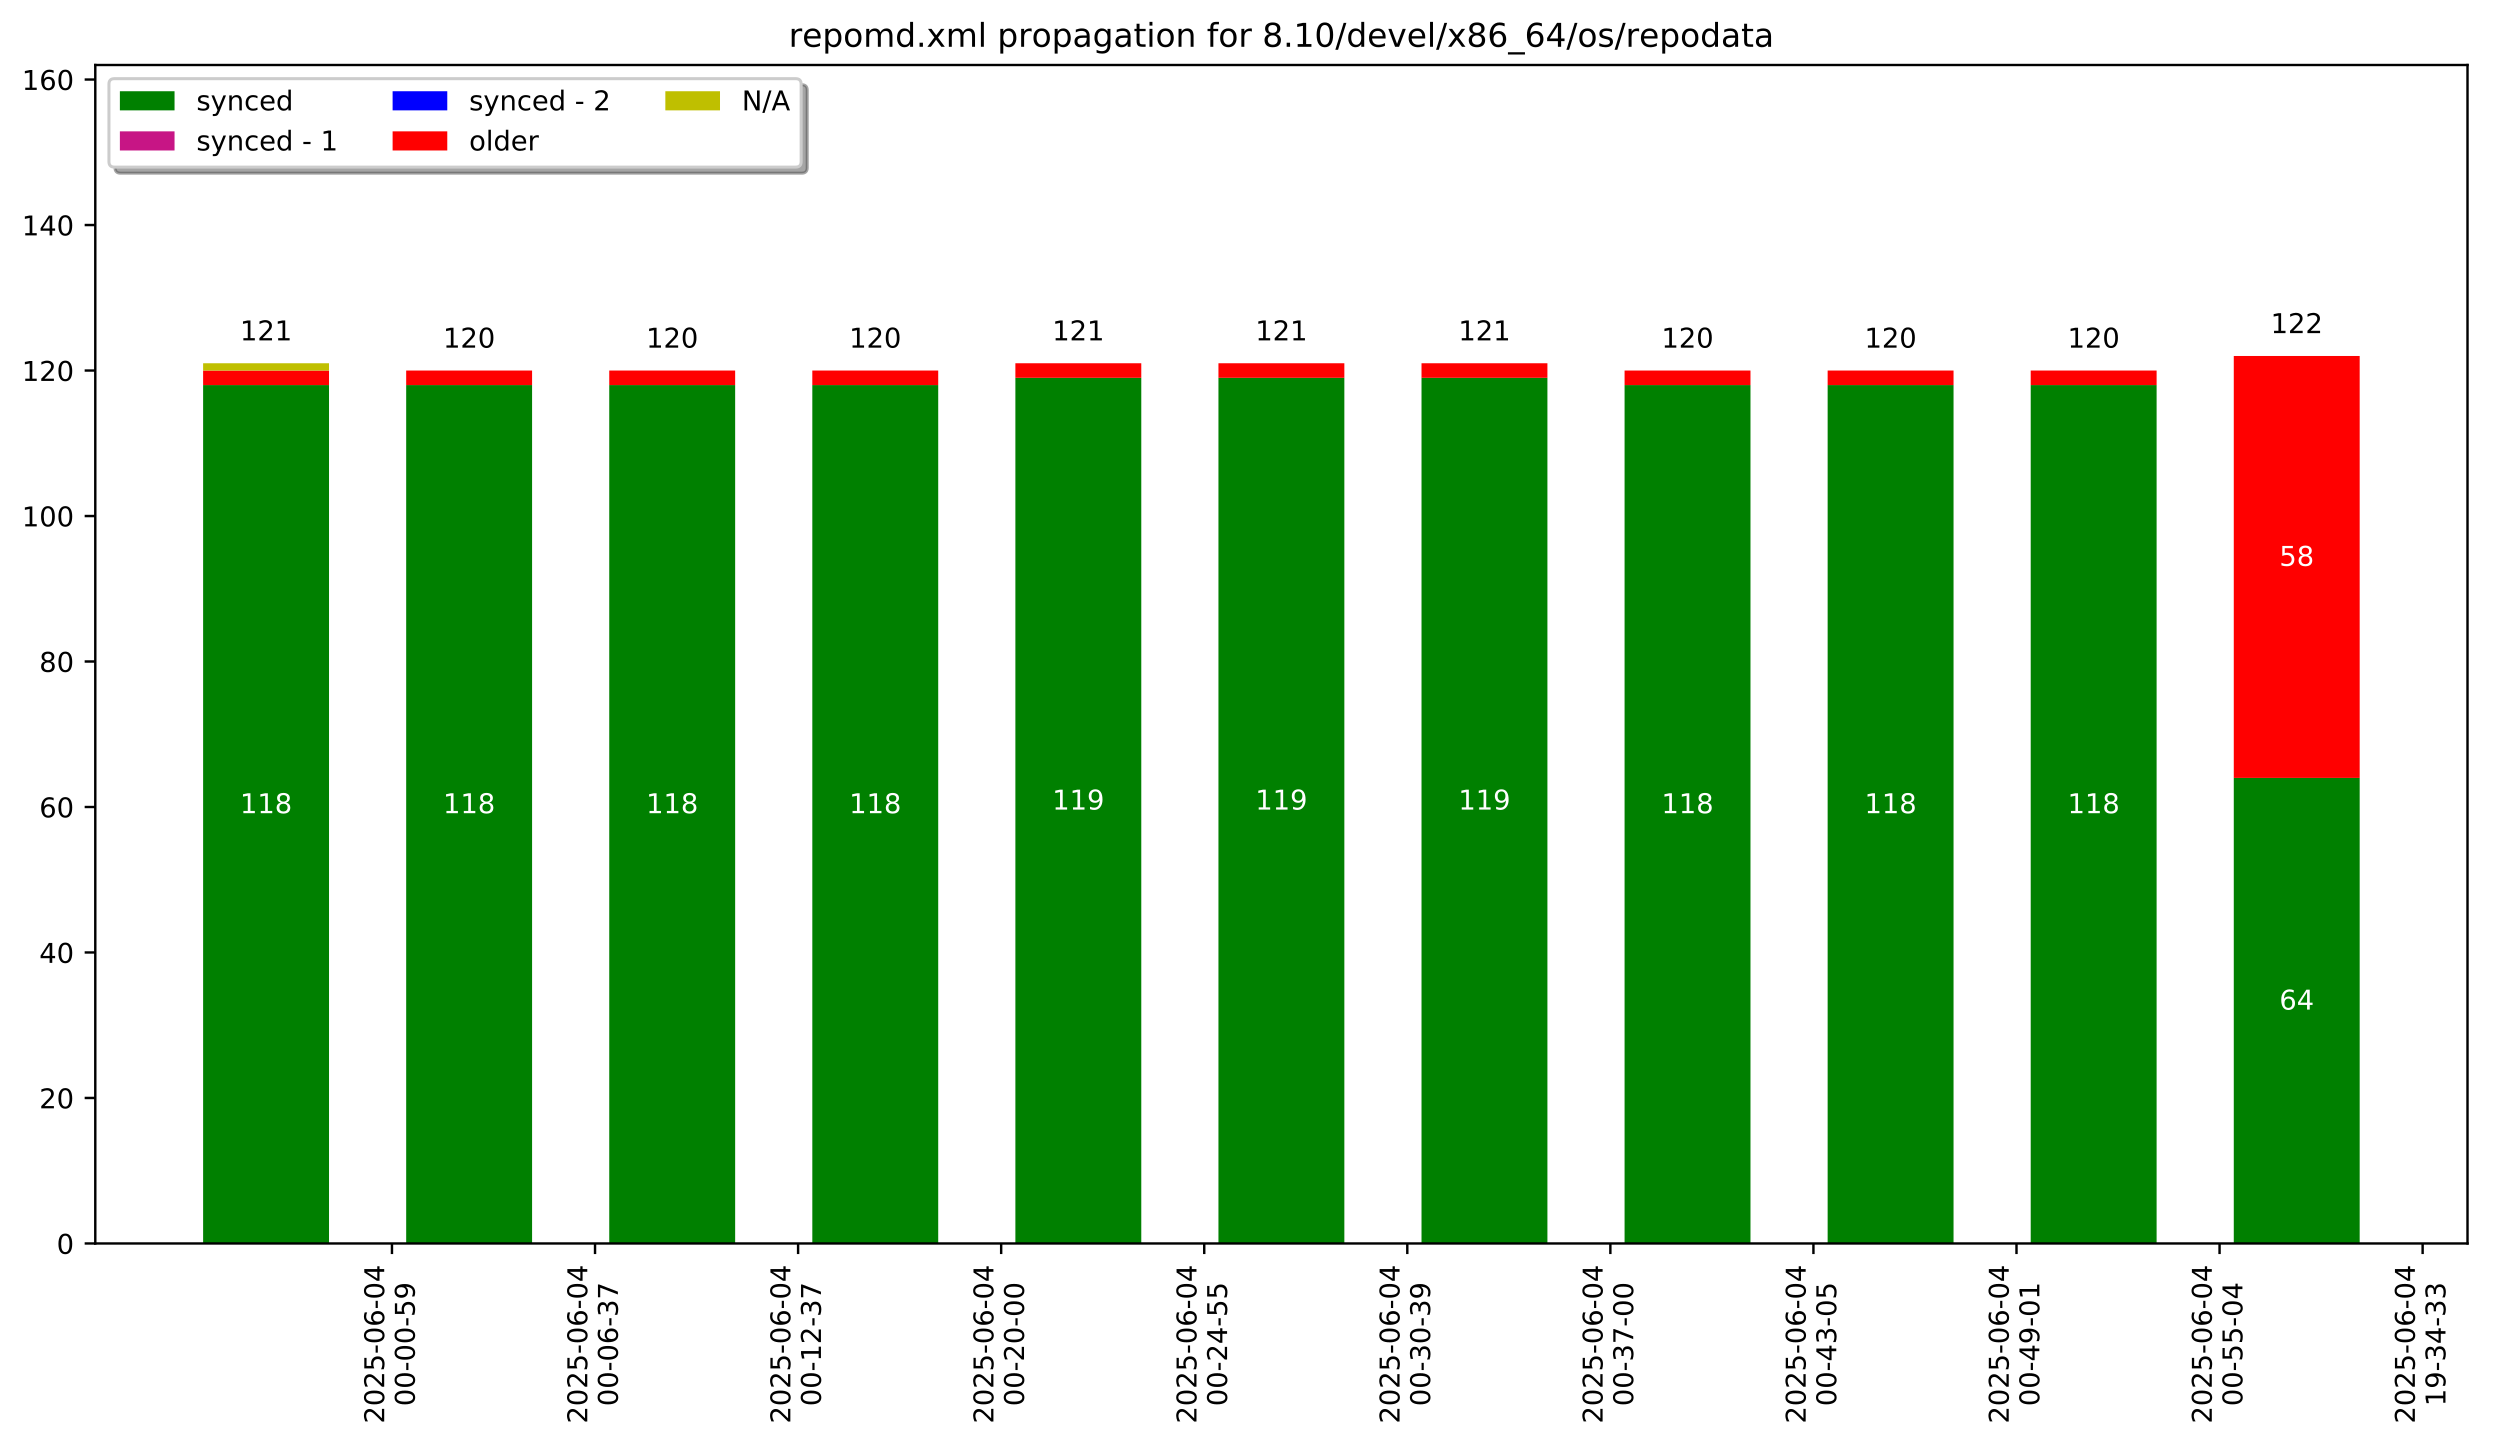 <?xml version="1.0" encoding="utf-8" standalone="no"?>
<!DOCTYPE svg PUBLIC "-//W3C//DTD SVG 1.1//EN"
  "http://www.w3.org/Graphics/SVG/1.1/DTD/svg11.dtd">
<!-- Created with matplotlib (https://matplotlib.org/) -->
<svg height="475.99pt" version="1.1" viewBox="0 0 823.279 475.99" width="823.279pt" xmlns="http://www.w3.org/2000/svg" xmlns:xlink="http://www.w3.org/1999/xlink">
 <defs>
  <style type="text/css">
*{stroke-linecap:butt;stroke-linejoin:round;}
  </style>
 </defs>
 <g id="figure_1">
  <g id="patch_1">
   <path d="M 0 475.99 
L 823.279 475.99 
L 823.279 0 
L 0 0 
z
" style="fill:#ffffff;"/>
  </g>
  <g id="axes_1">
   <g id="patch_2">
    <path d="M 31.379 409.486 
L 812.579 409.486 
L 812.579 21.406 
L 31.379 21.406 
z
" style="fill:#ffffff;"/>
   </g>
   <g id="patch_3">
    <path clip-path="url(#p65d3c24c71)" d="M 66.888 409.486 
L 108.349 409.486 
L 108.349 126.811 
L 66.888 126.811 
z
" style="fill:#008000;"/>
   </g>
   <g id="patch_4">
    <path clip-path="url(#p65d3c24c71)" d="M 133.76 409.486 
L 175.221 409.486 
L 175.221 126.811 
L 133.76 126.811 
z
" style="fill:#008000;"/>
   </g>
   <g id="patch_5">
    <path clip-path="url(#p65d3c24c71)" d="M 200.632 409.486 
L 242.093 409.486 
L 242.093 126.811 
L 200.632 126.811 
z
" style="fill:#008000;"/>
   </g>
   <g id="patch_6">
    <path clip-path="url(#p65d3c24c71)" d="M 267.504 409.486 
L 308.965 409.486 
L 308.965 126.811 
L 267.504 126.811 
z
" style="fill:#008000;"/>
   </g>
   <g id="patch_7">
    <path clip-path="url(#p65d3c24c71)" d="M 334.376 409.486 
L 375.837 409.486 
L 375.837 124.415 
L 334.376 124.415 
z
" style="fill:#008000;"/>
   </g>
   <g id="patch_8">
    <path clip-path="url(#p65d3c24c71)" d="M 401.248 409.486 
L 442.709 409.486 
L 442.709 124.415 
L 401.248 124.415 
z
" style="fill:#008000;"/>
   </g>
   <g id="patch_9">
    <path clip-path="url(#p65d3c24c71)" d="M 468.121 409.486 
L 509.581 409.486 
L 509.581 124.415 
L 468.121 124.415 
z
" style="fill:#008000;"/>
   </g>
   <g id="patch_10">
    <path clip-path="url(#p65d3c24c71)" d="M 534.993 409.486 
L 576.453 409.486 
L 576.453 126.811 
L 534.993 126.811 
z
" style="fill:#008000;"/>
   </g>
   <g id="patch_11">
    <path clip-path="url(#p65d3c24c71)" d="M 601.865 409.486 
L 643.325 409.486 
L 643.325 126.811 
L 601.865 126.811 
z
" style="fill:#008000;"/>
   </g>
   <g id="patch_12">
    <path clip-path="url(#p65d3c24c71)" d="M 668.737 409.486 
L 710.198 409.486 
L 710.198 126.811 
L 668.737 126.811 
z
" style="fill:#008000;"/>
   </g>
   <g id="patch_13">
    <path clip-path="url(#p65d3c24c71)" d="M 735.609 409.486 
L 777.07 409.486 
L 777.07 256.171 
L 735.609 256.171 
z
" style="fill:#008000;"/>
   </g>
   <g id="patch_14">
    <path clip-path="url(#p65d3c24c71)" d="M 66.888 126.811 
L 108.349 126.811 
L 108.349 126.811 
L 66.888 126.811 
z
" style="fill:#c71585;"/>
   </g>
   <g id="patch_15">
    <path clip-path="url(#p65d3c24c71)" d="M 133.76 126.811 
L 175.221 126.811 
L 175.221 126.811 
L 133.76 126.811 
z
" style="fill:#c71585;"/>
   </g>
   <g id="patch_16">
    <path clip-path="url(#p65d3c24c71)" d="M 200.632 126.811 
L 242.093 126.811 
L 242.093 126.811 
L 200.632 126.811 
z
" style="fill:#c71585;"/>
   </g>
   <g id="patch_17">
    <path clip-path="url(#p65d3c24c71)" d="M 267.504 126.811 
L 308.965 126.811 
L 308.965 126.811 
L 267.504 126.811 
z
" style="fill:#c71585;"/>
   </g>
   <g id="patch_18">
    <path clip-path="url(#p65d3c24c71)" d="M 334.376 124.415 
L 375.837 124.415 
L 375.837 124.415 
L 334.376 124.415 
z
" style="fill:#c71585;"/>
   </g>
   <g id="patch_19">
    <path clip-path="url(#p65d3c24c71)" d="M 401.248 124.415 
L 442.709 124.415 
L 442.709 124.415 
L 401.248 124.415 
z
" style="fill:#c71585;"/>
   </g>
   <g id="patch_20">
    <path clip-path="url(#p65d3c24c71)" d="M 468.121 124.415 
L 509.581 124.415 
L 509.581 124.415 
L 468.121 124.415 
z
" style="fill:#c71585;"/>
   </g>
   <g id="patch_21">
    <path clip-path="url(#p65d3c24c71)" d="M 534.993 126.811 
L 576.453 126.811 
L 576.453 126.811 
L 534.993 126.811 
z
" style="fill:#c71585;"/>
   </g>
   <g id="patch_22">
    <path clip-path="url(#p65d3c24c71)" d="M 601.865 126.811 
L 643.325 126.811 
L 643.325 126.811 
L 601.865 126.811 
z
" style="fill:#c71585;"/>
   </g>
   <g id="patch_23">
    <path clip-path="url(#p65d3c24c71)" d="M 668.737 126.811 
L 710.198 126.811 
L 710.198 126.811 
L 668.737 126.811 
z
" style="fill:#c71585;"/>
   </g>
   <g id="patch_24">
    <path clip-path="url(#p65d3c24c71)" d="M 735.609 256.171 
L 777.07 256.171 
L 777.07 256.171 
L 735.609 256.171 
z
" style="fill:#c71585;"/>
   </g>
   <g id="patch_25">
    <path clip-path="url(#p65d3c24c71)" d="M 66.888 126.811 
L 108.349 126.811 
L 108.349 126.811 
L 66.888 126.811 
z
" style="fill:#0000ff;"/>
   </g>
   <g id="patch_26">
    <path clip-path="url(#p65d3c24c71)" d="M 133.76 126.811 
L 175.221 126.811 
L 175.221 126.811 
L 133.76 126.811 
z
" style="fill:#0000ff;"/>
   </g>
   <g id="patch_27">
    <path clip-path="url(#p65d3c24c71)" d="M 200.632 126.811 
L 242.093 126.811 
L 242.093 126.811 
L 200.632 126.811 
z
" style="fill:#0000ff;"/>
   </g>
   <g id="patch_28">
    <path clip-path="url(#p65d3c24c71)" d="M 267.504 126.811 
L 308.965 126.811 
L 308.965 126.811 
L 267.504 126.811 
z
" style="fill:#0000ff;"/>
   </g>
   <g id="patch_29">
    <path clip-path="url(#p65d3c24c71)" d="M 334.376 124.415 
L 375.837 124.415 
L 375.837 124.415 
L 334.376 124.415 
z
" style="fill:#0000ff;"/>
   </g>
   <g id="patch_30">
    <path clip-path="url(#p65d3c24c71)" d="M 401.248 124.415 
L 442.709 124.415 
L 442.709 124.415 
L 401.248 124.415 
z
" style="fill:#0000ff;"/>
   </g>
   <g id="patch_31">
    <path clip-path="url(#p65d3c24c71)" d="M 468.121 124.415 
L 509.581 124.415 
L 509.581 124.415 
L 468.121 124.415 
z
" style="fill:#0000ff;"/>
   </g>
   <g id="patch_32">
    <path clip-path="url(#p65d3c24c71)" d="M 534.993 126.811 
L 576.453 126.811 
L 576.453 126.811 
L 534.993 126.811 
z
" style="fill:#0000ff;"/>
   </g>
   <g id="patch_33">
    <path clip-path="url(#p65d3c24c71)" d="M 601.865 126.811 
L 643.325 126.811 
L 643.325 126.811 
L 601.865 126.811 
z
" style="fill:#0000ff;"/>
   </g>
   <g id="patch_34">
    <path clip-path="url(#p65d3c24c71)" d="M 668.737 126.811 
L 710.198 126.811 
L 710.198 126.811 
L 668.737 126.811 
z
" style="fill:#0000ff;"/>
   </g>
   <g id="patch_35">
    <path clip-path="url(#p65d3c24c71)" d="M 735.609 256.171 
L 777.07 256.171 
L 777.07 256.171 
L 735.609 256.171 
z
" style="fill:#0000ff;"/>
   </g>
   <g id="patch_36">
    <path clip-path="url(#p65d3c24c71)" d="M 66.888 126.811 
L 108.349 126.811 
L 108.349 122.02 
L 66.888 122.02 
z
" style="fill:#ff0000;"/>
   </g>
   <g id="patch_37">
    <path clip-path="url(#p65d3c24c71)" d="M 133.76 126.811 
L 175.221 126.811 
L 175.221 122.02 
L 133.76 122.02 
z
" style="fill:#ff0000;"/>
   </g>
   <g id="patch_38">
    <path clip-path="url(#p65d3c24c71)" d="M 200.632 126.811 
L 242.093 126.811 
L 242.093 122.02 
L 200.632 122.02 
z
" style="fill:#ff0000;"/>
   </g>
   <g id="patch_39">
    <path clip-path="url(#p65d3c24c71)" d="M 267.504 126.811 
L 308.965 126.811 
L 308.965 122.02 
L 267.504 122.02 
z
" style="fill:#ff0000;"/>
   </g>
   <g id="patch_40">
    <path clip-path="url(#p65d3c24c71)" d="M 334.376 124.415 
L 375.837 124.415 
L 375.837 119.624 
L 334.376 119.624 
z
" style="fill:#ff0000;"/>
   </g>
   <g id="patch_41">
    <path clip-path="url(#p65d3c24c71)" d="M 401.248 124.415 
L 442.709 124.415 
L 442.709 119.624 
L 401.248 119.624 
z
" style="fill:#ff0000;"/>
   </g>
   <g id="patch_42">
    <path clip-path="url(#p65d3c24c71)" d="M 468.121 124.415 
L 509.581 124.415 
L 509.581 119.624 
L 468.121 119.624 
z
" style="fill:#ff0000;"/>
   </g>
   <g id="patch_43">
    <path clip-path="url(#p65d3c24c71)" d="M 534.993 126.811 
L 576.453 126.811 
L 576.453 122.02 
L 534.993 122.02 
z
" style="fill:#ff0000;"/>
   </g>
   <g id="patch_44">
    <path clip-path="url(#p65d3c24c71)" d="M 601.865 126.811 
L 643.325 126.811 
L 643.325 122.02 
L 601.865 122.02 
z
" style="fill:#ff0000;"/>
   </g>
   <g id="patch_45">
    <path clip-path="url(#p65d3c24c71)" d="M 668.737 126.811 
L 710.198 126.811 
L 710.198 122.02 
L 668.737 122.02 
z
" style="fill:#ff0000;"/>
   </g>
   <g id="patch_46">
    <path clip-path="url(#p65d3c24c71)" d="M 735.609 256.171 
L 777.07 256.171 
L 777.07 117.229 
L 735.609 117.229 
z
" style="fill:#ff0000;"/>
   </g>
   <g id="patch_47">
    <path clip-path="url(#p65d3c24c71)" d="M 66.888 122.02 
L 108.349 122.02 
L 108.349 119.624 
L 66.888 119.624 
z
" style="fill:#bfbf00;"/>
   </g>
   <g id="patch_48">
    <path clip-path="url(#p65d3c24c71)" d="M 133.76 122.02 
L 175.221 122.02 
L 175.221 122.02 
L 133.76 122.02 
z
" style="fill:#bfbf00;"/>
   </g>
   <g id="patch_49">
    <path clip-path="url(#p65d3c24c71)" d="M 200.632 122.02 
L 242.093 122.02 
L 242.093 122.02 
L 200.632 122.02 
z
" style="fill:#bfbf00;"/>
   </g>
   <g id="patch_50">
    <path clip-path="url(#p65d3c24c71)" d="M 267.504 122.02 
L 308.965 122.02 
L 308.965 122.02 
L 267.504 122.02 
z
" style="fill:#bfbf00;"/>
   </g>
   <g id="patch_51">
    <path clip-path="url(#p65d3c24c71)" d="M 334.376 119.624 
L 375.837 119.624 
L 375.837 119.624 
L 334.376 119.624 
z
" style="fill:#bfbf00;"/>
   </g>
   <g id="patch_52">
    <path clip-path="url(#p65d3c24c71)" d="M 401.248 119.624 
L 442.709 119.624 
L 442.709 119.624 
L 401.248 119.624 
z
" style="fill:#bfbf00;"/>
   </g>
   <g id="patch_53">
    <path clip-path="url(#p65d3c24c71)" d="M 468.121 119.624 
L 509.581 119.624 
L 509.581 119.624 
L 468.121 119.624 
z
" style="fill:#bfbf00;"/>
   </g>
   <g id="patch_54">
    <path clip-path="url(#p65d3c24c71)" d="M 534.993 122.02 
L 576.453 122.02 
L 576.453 122.02 
L 534.993 122.02 
z
" style="fill:#bfbf00;"/>
   </g>
   <g id="patch_55">
    <path clip-path="url(#p65d3c24c71)" d="M 601.865 122.02 
L 643.325 122.02 
L 643.325 122.02 
L 601.865 122.02 
z
" style="fill:#bfbf00;"/>
   </g>
   <g id="patch_56">
    <path clip-path="url(#p65d3c24c71)" d="M 668.737 122.02 
L 710.198 122.02 
L 710.198 122.02 
L 668.737 122.02 
z
" style="fill:#bfbf00;"/>
   </g>
   <g id="patch_57">
    <path clip-path="url(#p65d3c24c71)" d="M 735.609 117.229 
L 777.07 117.229 
L 777.07 117.229 
L 735.609 117.229 
z
" style="fill:#bfbf00;"/>
   </g>
   <g id="matplotlib.axis_1">
    <g id="xtick_1">
     <g id="line2d_1">
      <defs>
       <path d="M 0 0 
L 0 3.5 
" id="mdf1c5f7541" style="stroke:#000000;stroke-width:0.8;"/>
      </defs>
      <g>
       <use style="stroke:#000000;stroke-width:0.8;" x="129.079" xlink:href="#mdf1c5f7541" y="409.486"/>
      </g>
     </g>
     <g id="text_1">
      <!-- 2025-06-04 -->
      <defs>
       <path d="M 19.188 8.297 
L 53.609 8.297 
L 53.609 0 
L 7.328 0 
L 7.328 8.297 
Q 12.938 14.109 22.625 23.891 
Q 32.328 33.688 34.812 36.531 
Q 39.547 41.844 41.422 45.531 
Q 43.312 49.219 43.312 52.781 
Q 43.312 58.594 39.234 62.25 
Q 35.156 65.922 28.609 65.922 
Q 23.969 65.922 18.812 64.312 
Q 13.672 62.703 7.812 59.422 
L 7.812 69.391 
Q 13.766 71.781 18.938 73 
Q 24.125 74.219 28.422 74.219 
Q 39.75 74.219 46.484 68.547 
Q 53.219 62.891 53.219 53.422 
Q 53.219 48.922 51.531 44.891 
Q 49.859 40.875 45.406 35.406 
Q 44.188 33.984 37.641 27.219 
Q 31.109 20.453 19.188 8.297 
z
" id="DejaVuSans-50"/>
       <path d="M 31.781 66.406 
Q 24.172 66.406 20.328 58.906 
Q 16.5 51.422 16.5 36.375 
Q 16.5 21.391 20.328 13.891 
Q 24.172 6.391 31.781 6.391 
Q 39.453 6.391 43.281 13.891 
Q 47.125 21.391 47.125 36.375 
Q 47.125 51.422 43.281 58.906 
Q 39.453 66.406 31.781 66.406 
z
M 31.781 74.219 
Q 44.047 74.219 50.516 64.516 
Q 56.984 54.828 56.984 36.375 
Q 56.984 17.969 50.516 8.266 
Q 44.047 -1.422 31.781 -1.422 
Q 19.531 -1.422 13.062 8.266 
Q 6.594 17.969 6.594 36.375 
Q 6.594 54.828 13.062 64.516 
Q 19.531 74.219 31.781 74.219 
z
" id="DejaVuSans-48"/>
       <path d="M 10.797 72.906 
L 49.516 72.906 
L 49.516 64.594 
L 19.828 64.594 
L 19.828 46.734 
Q 21.969 47.469 24.109 47.828 
Q 26.266 48.188 28.422 48.188 
Q 40.625 48.188 47.75 41.5 
Q 54.891 34.812 54.891 23.391 
Q 54.891 11.625 47.562 5.094 
Q 40.234 -1.422 26.906 -1.422 
Q 22.312 -1.422 17.547 -0.641 
Q 12.797 0.141 7.719 1.703 
L 7.719 11.625 
Q 12.109 9.234 16.797 8.062 
Q 21.484 6.891 26.703 6.891 
Q 35.156 6.891 40.078 11.328 
Q 45.016 15.766 45.016 23.391 
Q 45.016 31 40.078 35.438 
Q 35.156 39.891 26.703 39.891 
Q 22.75 39.891 18.812 39.016 
Q 14.891 38.141 10.797 36.281 
z
" id="DejaVuSans-53"/>
       <path d="M 4.891 31.391 
L 31.203 31.391 
L 31.203 23.391 
L 4.891 23.391 
z
" id="DejaVuSans-45"/>
       <path d="M 33.016 40.375 
Q 26.375 40.375 22.484 35.828 
Q 18.609 31.297 18.609 23.391 
Q 18.609 15.531 22.484 10.953 
Q 26.375 6.391 33.016 6.391 
Q 39.656 6.391 43.531 10.953 
Q 47.406 15.531 47.406 23.391 
Q 47.406 31.297 43.531 35.828 
Q 39.656 40.375 33.016 40.375 
z
M 52.594 71.297 
L 52.594 62.312 
Q 48.875 64.062 45.094 64.984 
Q 41.312 65.922 37.594 65.922 
Q 27.828 65.922 22.672 59.328 
Q 17.531 52.734 16.797 39.406 
Q 19.672 43.656 24.016 45.922 
Q 28.375 48.188 33.594 48.188 
Q 44.578 48.188 50.953 41.516 
Q 57.328 34.859 57.328 23.391 
Q 57.328 12.156 50.688 5.359 
Q 44.047 -1.422 33.016 -1.422 
Q 20.359 -1.422 13.672 8.266 
Q 6.984 17.969 6.984 36.375 
Q 6.984 53.656 15.188 63.938 
Q 23.391 74.219 37.203 74.219 
Q 40.922 74.219 44.703 73.484 
Q 48.484 72.75 52.594 71.297 
z
" id="DejaVuSans-54"/>
       <path d="M 37.797 64.312 
L 12.891 25.391 
L 37.797 25.391 
z
M 35.203 72.906 
L 47.609 72.906 
L 47.609 25.391 
L 58.016 25.391 
L 58.016 17.188 
L 47.609 17.188 
L 47.609 0 
L 37.797 0 
L 37.797 17.188 
L 4.891 17.188 
L 4.891 26.703 
z
" id="DejaVuSans-52"/>
      </defs>
      <g transform="translate(126.523 468.79)rotate(-90)scale(0.09 -0.09)">
       <use xlink:href="#DejaVuSans-50"/>
       <use x="63.623" xlink:href="#DejaVuSans-48"/>
       <use x="127.246" xlink:href="#DejaVuSans-50"/>
       <use x="190.869" xlink:href="#DejaVuSans-53"/>
       <use x="254.492" xlink:href="#DejaVuSans-45"/>
       <use x="290.576" xlink:href="#DejaVuSans-48"/>
       <use x="354.199" xlink:href="#DejaVuSans-54"/>
       <use x="417.822" xlink:href="#DejaVuSans-45"/>
       <use x="453.906" xlink:href="#DejaVuSans-48"/>
       <use x="517.529" xlink:href="#DejaVuSans-52"/>
      </g>
      <!-- 00-00-59 -->
      <defs>
       <path d="M 10.984 1.516 
L 10.984 10.5 
Q 14.703 8.734 18.5 7.812 
Q 22.312 6.891 25.984 6.891 
Q 35.75 6.891 40.891 13.453 
Q 46.047 20.016 46.781 33.406 
Q 43.953 29.203 39.594 26.953 
Q 35.25 24.703 29.984 24.703 
Q 19.047 24.703 12.672 31.312 
Q 6.297 37.938 6.297 49.422 
Q 6.297 60.641 12.938 67.422 
Q 19.578 74.219 30.609 74.219 
Q 43.266 74.219 49.922 64.516 
Q 56.594 54.828 56.594 36.375 
Q 56.594 19.141 48.406 8.859 
Q 40.234 -1.422 26.422 -1.422 
Q 22.703 -1.422 18.891 -0.688 
Q 15.094 0.047 10.984 1.516 
z
M 30.609 32.422 
Q 37.25 32.422 41.125 36.953 
Q 45.016 41.5 45.016 49.422 
Q 45.016 57.281 41.125 61.844 
Q 37.25 66.406 30.609 66.406 
Q 23.969 66.406 20.094 61.844 
Q 16.219 57.281 16.219 49.422 
Q 16.219 41.5 20.094 36.953 
Q 23.969 32.422 30.609 32.422 
z
" id="DejaVuSans-57"/>
      </defs>
      <g transform="translate(136.601 463.064)rotate(-90)scale(0.09 -0.09)">
       <use xlink:href="#DejaVuSans-48"/>
       <use x="63.623" xlink:href="#DejaVuSans-48"/>
       <use x="127.246" xlink:href="#DejaVuSans-45"/>
       <use x="163.33" xlink:href="#DejaVuSans-48"/>
       <use x="226.953" xlink:href="#DejaVuSans-48"/>
       <use x="290.576" xlink:href="#DejaVuSans-45"/>
       <use x="326.66" xlink:href="#DejaVuSans-53"/>
       <use x="390.283" xlink:href="#DejaVuSans-57"/>
      </g>
     </g>
    </g>
    <g id="xtick_2">
     <g id="line2d_2">
      <g>
       <use style="stroke:#000000;stroke-width:0.8;" x="195.951" xlink:href="#mdf1c5f7541" y="409.486"/>
      </g>
     </g>
     <g id="text_2">
      <!-- 2025-06-04 -->
      <g transform="translate(193.395 468.79)rotate(-90)scale(0.09 -0.09)">
       <use xlink:href="#DejaVuSans-50"/>
       <use x="63.623" xlink:href="#DejaVuSans-48"/>
       <use x="127.246" xlink:href="#DejaVuSans-50"/>
       <use x="190.869" xlink:href="#DejaVuSans-53"/>
       <use x="254.492" xlink:href="#DejaVuSans-45"/>
       <use x="290.576" xlink:href="#DejaVuSans-48"/>
       <use x="354.199" xlink:href="#DejaVuSans-54"/>
       <use x="417.822" xlink:href="#DejaVuSans-45"/>
       <use x="453.906" xlink:href="#DejaVuSans-48"/>
       <use x="517.529" xlink:href="#DejaVuSans-52"/>
      </g>
      <!-- 00-06-37 -->
      <defs>
       <path d="M 40.578 39.312 
Q 47.656 37.797 51.625 33 
Q 55.609 28.219 55.609 21.188 
Q 55.609 10.406 48.188 4.484 
Q 40.766 -1.422 27.094 -1.422 
Q 22.516 -1.422 17.656 -0.516 
Q 12.797 0.391 7.625 2.203 
L 7.625 11.719 
Q 11.719 9.328 16.594 8.109 
Q 21.484 6.891 26.812 6.891 
Q 36.078 6.891 40.938 10.547 
Q 45.797 14.203 45.797 21.188 
Q 45.797 27.641 41.281 31.266 
Q 36.766 34.906 28.719 34.906 
L 20.219 34.906 
L 20.219 43.016 
L 29.109 43.016 
Q 36.375 43.016 40.234 45.922 
Q 44.094 48.828 44.094 54.297 
Q 44.094 59.906 40.109 62.906 
Q 36.141 65.922 28.719 65.922 
Q 24.656 65.922 20.016 65.031 
Q 15.375 64.156 9.812 62.312 
L 9.812 71.094 
Q 15.438 72.656 20.344 73.438 
Q 25.25 74.219 29.594 74.219 
Q 40.828 74.219 47.359 69.109 
Q 53.906 64.016 53.906 55.328 
Q 53.906 49.266 50.438 45.094 
Q 46.969 40.922 40.578 39.312 
z
" id="DejaVuSans-51"/>
       <path d="M 8.203 72.906 
L 55.078 72.906 
L 55.078 68.703 
L 28.609 0 
L 18.312 0 
L 43.219 64.594 
L 8.203 64.594 
z
" id="DejaVuSans-55"/>
      </defs>
      <g transform="translate(203.473 463.064)rotate(-90)scale(0.09 -0.09)">
       <use xlink:href="#DejaVuSans-48"/>
       <use x="63.623" xlink:href="#DejaVuSans-48"/>
       <use x="127.246" xlink:href="#DejaVuSans-45"/>
       <use x="163.33" xlink:href="#DejaVuSans-48"/>
       <use x="226.953" xlink:href="#DejaVuSans-54"/>
       <use x="290.576" xlink:href="#DejaVuSans-45"/>
       <use x="326.66" xlink:href="#DejaVuSans-51"/>
       <use x="390.283" xlink:href="#DejaVuSans-55"/>
      </g>
     </g>
    </g>
    <g id="xtick_3">
     <g id="line2d_3">
      <g>
       <use style="stroke:#000000;stroke-width:0.8;" x="262.823" xlink:href="#mdf1c5f7541" y="409.486"/>
      </g>
     </g>
     <g id="text_3">
      <!-- 2025-06-04 -->
      <g transform="translate(260.268 468.79)rotate(-90)scale(0.09 -0.09)">
       <use xlink:href="#DejaVuSans-50"/>
       <use x="63.623" xlink:href="#DejaVuSans-48"/>
       <use x="127.246" xlink:href="#DejaVuSans-50"/>
       <use x="190.869" xlink:href="#DejaVuSans-53"/>
       <use x="254.492" xlink:href="#DejaVuSans-45"/>
       <use x="290.576" xlink:href="#DejaVuSans-48"/>
       <use x="354.199" xlink:href="#DejaVuSans-54"/>
       <use x="417.822" xlink:href="#DejaVuSans-45"/>
       <use x="453.906" xlink:href="#DejaVuSans-48"/>
       <use x="517.529" xlink:href="#DejaVuSans-52"/>
      </g>
      <!-- 00-12-37 -->
      <defs>
       <path d="M 12.406 8.297 
L 28.516 8.297 
L 28.516 63.922 
L 10.984 60.406 
L 10.984 69.391 
L 28.422 72.906 
L 38.281 72.906 
L 38.281 8.297 
L 54.391 8.297 
L 54.391 0 
L 12.406 0 
z
" id="DejaVuSans-49"/>
      </defs>
      <g transform="translate(270.346 463.064)rotate(-90)scale(0.09 -0.09)">
       <use xlink:href="#DejaVuSans-48"/>
       <use x="63.623" xlink:href="#DejaVuSans-48"/>
       <use x="127.246" xlink:href="#DejaVuSans-45"/>
       <use x="163.33" xlink:href="#DejaVuSans-49"/>
       <use x="226.953" xlink:href="#DejaVuSans-50"/>
       <use x="290.576" xlink:href="#DejaVuSans-45"/>
       <use x="326.66" xlink:href="#DejaVuSans-51"/>
       <use x="390.283" xlink:href="#DejaVuSans-55"/>
      </g>
     </g>
    </g>
    <g id="xtick_4">
     <g id="line2d_4">
      <g>
       <use style="stroke:#000000;stroke-width:0.8;" x="329.695" xlink:href="#mdf1c5f7541" y="409.486"/>
      </g>
     </g>
     <g id="text_4">
      <!-- 2025-06-04 -->
      <g transform="translate(327.14 468.79)rotate(-90)scale(0.09 -0.09)">
       <use xlink:href="#DejaVuSans-50"/>
       <use x="63.623" xlink:href="#DejaVuSans-48"/>
       <use x="127.246" xlink:href="#DejaVuSans-50"/>
       <use x="190.869" xlink:href="#DejaVuSans-53"/>
       <use x="254.492" xlink:href="#DejaVuSans-45"/>
       <use x="290.576" xlink:href="#DejaVuSans-48"/>
       <use x="354.199" xlink:href="#DejaVuSans-54"/>
       <use x="417.822" xlink:href="#DejaVuSans-45"/>
       <use x="453.906" xlink:href="#DejaVuSans-48"/>
       <use x="517.529" xlink:href="#DejaVuSans-52"/>
      </g>
      <!-- 00-20-00 -->
      <g transform="translate(337.218 463.064)rotate(-90)scale(0.09 -0.09)">
       <use xlink:href="#DejaVuSans-48"/>
       <use x="63.623" xlink:href="#DejaVuSans-48"/>
       <use x="127.246" xlink:href="#DejaVuSans-45"/>
       <use x="163.33" xlink:href="#DejaVuSans-50"/>
       <use x="226.953" xlink:href="#DejaVuSans-48"/>
       <use x="290.576" xlink:href="#DejaVuSans-45"/>
       <use x="326.66" xlink:href="#DejaVuSans-48"/>
       <use x="390.283" xlink:href="#DejaVuSans-48"/>
      </g>
     </g>
    </g>
    <g id="xtick_5">
     <g id="line2d_5">
      <g>
       <use style="stroke:#000000;stroke-width:0.8;" x="396.567" xlink:href="#mdf1c5f7541" y="409.486"/>
      </g>
     </g>
     <g id="text_5">
      <!-- 2025-06-04 -->
      <g transform="translate(394.012 468.79)rotate(-90)scale(0.09 -0.09)">
       <use xlink:href="#DejaVuSans-50"/>
       <use x="63.623" xlink:href="#DejaVuSans-48"/>
       <use x="127.246" xlink:href="#DejaVuSans-50"/>
       <use x="190.869" xlink:href="#DejaVuSans-53"/>
       <use x="254.492" xlink:href="#DejaVuSans-45"/>
       <use x="290.576" xlink:href="#DejaVuSans-48"/>
       <use x="354.199" xlink:href="#DejaVuSans-54"/>
       <use x="417.822" xlink:href="#DejaVuSans-45"/>
       <use x="453.906" xlink:href="#DejaVuSans-48"/>
       <use x="517.529" xlink:href="#DejaVuSans-52"/>
      </g>
      <!-- 00-24-55 -->
      <g transform="translate(404.09 463.064)rotate(-90)scale(0.09 -0.09)">
       <use xlink:href="#DejaVuSans-48"/>
       <use x="63.623" xlink:href="#DejaVuSans-48"/>
       <use x="127.246" xlink:href="#DejaVuSans-45"/>
       <use x="163.33" xlink:href="#DejaVuSans-50"/>
       <use x="226.953" xlink:href="#DejaVuSans-52"/>
       <use x="290.576" xlink:href="#DejaVuSans-45"/>
       <use x="326.66" xlink:href="#DejaVuSans-53"/>
       <use x="390.283" xlink:href="#DejaVuSans-53"/>
      </g>
     </g>
    </g>
    <g id="xtick_6">
     <g id="line2d_6">
      <g>
       <use style="stroke:#000000;stroke-width:0.8;" x="463.439" xlink:href="#mdf1c5f7541" y="409.486"/>
      </g>
     </g>
     <g id="text_6">
      <!-- 2025-06-04 -->
      <g transform="translate(460.884 468.79)rotate(-90)scale(0.09 -0.09)">
       <use xlink:href="#DejaVuSans-50"/>
       <use x="63.623" xlink:href="#DejaVuSans-48"/>
       <use x="127.246" xlink:href="#DejaVuSans-50"/>
       <use x="190.869" xlink:href="#DejaVuSans-53"/>
       <use x="254.492" xlink:href="#DejaVuSans-45"/>
       <use x="290.576" xlink:href="#DejaVuSans-48"/>
       <use x="354.199" xlink:href="#DejaVuSans-54"/>
       <use x="417.822" xlink:href="#DejaVuSans-45"/>
       <use x="453.906" xlink:href="#DejaVuSans-48"/>
       <use x="517.529" xlink:href="#DejaVuSans-52"/>
      </g>
      <!-- 00-30-39 -->
      <g transform="translate(470.962 463.064)rotate(-90)scale(0.09 -0.09)">
       <use xlink:href="#DejaVuSans-48"/>
       <use x="63.623" xlink:href="#DejaVuSans-48"/>
       <use x="127.246" xlink:href="#DejaVuSans-45"/>
       <use x="163.33" xlink:href="#DejaVuSans-51"/>
       <use x="226.953" xlink:href="#DejaVuSans-48"/>
       <use x="290.576" xlink:href="#DejaVuSans-45"/>
       <use x="326.66" xlink:href="#DejaVuSans-51"/>
       <use x="390.283" xlink:href="#DejaVuSans-57"/>
      </g>
     </g>
    </g>
    <g id="xtick_7">
     <g id="line2d_7">
      <g>
       <use style="stroke:#000000;stroke-width:0.8;" x="530.312" xlink:href="#mdf1c5f7541" y="409.486"/>
      </g>
     </g>
     <g id="text_7">
      <!-- 2025-06-04 -->
      <g transform="translate(527.756 468.79)rotate(-90)scale(0.09 -0.09)">
       <use xlink:href="#DejaVuSans-50"/>
       <use x="63.623" xlink:href="#DejaVuSans-48"/>
       <use x="127.246" xlink:href="#DejaVuSans-50"/>
       <use x="190.869" xlink:href="#DejaVuSans-53"/>
       <use x="254.492" xlink:href="#DejaVuSans-45"/>
       <use x="290.576" xlink:href="#DejaVuSans-48"/>
       <use x="354.199" xlink:href="#DejaVuSans-54"/>
       <use x="417.822" xlink:href="#DejaVuSans-45"/>
       <use x="453.906" xlink:href="#DejaVuSans-48"/>
       <use x="517.529" xlink:href="#DejaVuSans-52"/>
      </g>
      <!-- 00-37-00 -->
      <g transform="translate(537.834 463.064)rotate(-90)scale(0.09 -0.09)">
       <use xlink:href="#DejaVuSans-48"/>
       <use x="63.623" xlink:href="#DejaVuSans-48"/>
       <use x="127.246" xlink:href="#DejaVuSans-45"/>
       <use x="163.33" xlink:href="#DejaVuSans-51"/>
       <use x="226.953" xlink:href="#DejaVuSans-55"/>
       <use x="290.576" xlink:href="#DejaVuSans-45"/>
       <use x="326.66" xlink:href="#DejaVuSans-48"/>
       <use x="390.283" xlink:href="#DejaVuSans-48"/>
      </g>
     </g>
    </g>
    <g id="xtick_8">
     <g id="line2d_8">
      <g>
       <use style="stroke:#000000;stroke-width:0.8;" x="597.184" xlink:href="#mdf1c5f7541" y="409.486"/>
      </g>
     </g>
     <g id="text_8">
      <!-- 2025-06-04 -->
      <g transform="translate(594.628 468.79)rotate(-90)scale(0.09 -0.09)">
       <use xlink:href="#DejaVuSans-50"/>
       <use x="63.623" xlink:href="#DejaVuSans-48"/>
       <use x="127.246" xlink:href="#DejaVuSans-50"/>
       <use x="190.869" xlink:href="#DejaVuSans-53"/>
       <use x="254.492" xlink:href="#DejaVuSans-45"/>
       <use x="290.576" xlink:href="#DejaVuSans-48"/>
       <use x="354.199" xlink:href="#DejaVuSans-54"/>
       <use x="417.822" xlink:href="#DejaVuSans-45"/>
       <use x="453.906" xlink:href="#DejaVuSans-48"/>
       <use x="517.529" xlink:href="#DejaVuSans-52"/>
      </g>
      <!-- 00-43-05 -->
      <g transform="translate(604.706 463.064)rotate(-90)scale(0.09 -0.09)">
       <use xlink:href="#DejaVuSans-48"/>
       <use x="63.623" xlink:href="#DejaVuSans-48"/>
       <use x="127.246" xlink:href="#DejaVuSans-45"/>
       <use x="163.33" xlink:href="#DejaVuSans-52"/>
       <use x="226.953" xlink:href="#DejaVuSans-51"/>
       <use x="290.576" xlink:href="#DejaVuSans-45"/>
       <use x="326.66" xlink:href="#DejaVuSans-48"/>
       <use x="390.283" xlink:href="#DejaVuSans-53"/>
      </g>
     </g>
    </g>
    <g id="xtick_9">
     <g id="line2d_9">
      <g>
       <use style="stroke:#000000;stroke-width:0.8;" x="664.056" xlink:href="#mdf1c5f7541" y="409.486"/>
      </g>
     </g>
     <g id="text_9">
      <!-- 2025-06-04 -->
      <g transform="translate(661.5 468.79)rotate(-90)scale(0.09 -0.09)">
       <use xlink:href="#DejaVuSans-50"/>
       <use x="63.623" xlink:href="#DejaVuSans-48"/>
       <use x="127.246" xlink:href="#DejaVuSans-50"/>
       <use x="190.869" xlink:href="#DejaVuSans-53"/>
       <use x="254.492" xlink:href="#DejaVuSans-45"/>
       <use x="290.576" xlink:href="#DejaVuSans-48"/>
       <use x="354.199" xlink:href="#DejaVuSans-54"/>
       <use x="417.822" xlink:href="#DejaVuSans-45"/>
       <use x="453.906" xlink:href="#DejaVuSans-48"/>
       <use x="517.529" xlink:href="#DejaVuSans-52"/>
      </g>
      <!-- 00-49-01 -->
      <g transform="translate(671.578 463.064)rotate(-90)scale(0.09 -0.09)">
       <use xlink:href="#DejaVuSans-48"/>
       <use x="63.623" xlink:href="#DejaVuSans-48"/>
       <use x="127.246" xlink:href="#DejaVuSans-45"/>
       <use x="163.33" xlink:href="#DejaVuSans-52"/>
       <use x="226.953" xlink:href="#DejaVuSans-57"/>
       <use x="290.576" xlink:href="#DejaVuSans-45"/>
       <use x="326.66" xlink:href="#DejaVuSans-48"/>
       <use x="390.283" xlink:href="#DejaVuSans-49"/>
      </g>
     </g>
    </g>
    <g id="xtick_10">
     <g id="line2d_10">
      <g>
       <use style="stroke:#000000;stroke-width:0.8;" x="730.928" xlink:href="#mdf1c5f7541" y="409.486"/>
      </g>
     </g>
     <g id="text_10">
      <!-- 2025-06-04 -->
      <g transform="translate(728.372 468.79)rotate(-90)scale(0.09 -0.09)">
       <use xlink:href="#DejaVuSans-50"/>
       <use x="63.623" xlink:href="#DejaVuSans-48"/>
       <use x="127.246" xlink:href="#DejaVuSans-50"/>
       <use x="190.869" xlink:href="#DejaVuSans-53"/>
       <use x="254.492" xlink:href="#DejaVuSans-45"/>
       <use x="290.576" xlink:href="#DejaVuSans-48"/>
       <use x="354.199" xlink:href="#DejaVuSans-54"/>
       <use x="417.822" xlink:href="#DejaVuSans-45"/>
       <use x="453.906" xlink:href="#DejaVuSans-48"/>
       <use x="517.529" xlink:href="#DejaVuSans-52"/>
      </g>
      <!-- 00-55-04 -->
      <g transform="translate(738.45 463.064)rotate(-90)scale(0.09 -0.09)">
       <use xlink:href="#DejaVuSans-48"/>
       <use x="63.623" xlink:href="#DejaVuSans-48"/>
       <use x="127.246" xlink:href="#DejaVuSans-45"/>
       <use x="163.33" xlink:href="#DejaVuSans-53"/>
       <use x="226.953" xlink:href="#DejaVuSans-53"/>
       <use x="290.576" xlink:href="#DejaVuSans-45"/>
       <use x="326.66" xlink:href="#DejaVuSans-48"/>
       <use x="390.283" xlink:href="#DejaVuSans-52"/>
      </g>
     </g>
    </g>
    <g id="xtick_11">
     <g id="line2d_11">
      <g>
       <use style="stroke:#000000;stroke-width:0.8;" x="797.8" xlink:href="#mdf1c5f7541" y="409.486"/>
      </g>
     </g>
     <g id="text_11">
      <!-- 2025-06-04 -->
      <g transform="translate(795.244 468.79)rotate(-90)scale(0.09 -0.09)">
       <use xlink:href="#DejaVuSans-50"/>
       <use x="63.623" xlink:href="#DejaVuSans-48"/>
       <use x="127.246" xlink:href="#DejaVuSans-50"/>
       <use x="190.869" xlink:href="#DejaVuSans-53"/>
       <use x="254.492" xlink:href="#DejaVuSans-45"/>
       <use x="290.576" xlink:href="#DejaVuSans-48"/>
       <use x="354.199" xlink:href="#DejaVuSans-54"/>
       <use x="417.822" xlink:href="#DejaVuSans-45"/>
       <use x="453.906" xlink:href="#DejaVuSans-48"/>
       <use x="517.529" xlink:href="#DejaVuSans-52"/>
      </g>
      <!-- 19-34-33 -->
      <g transform="translate(805.322 463.064)rotate(-90)scale(0.09 -0.09)">
       <use xlink:href="#DejaVuSans-49"/>
       <use x="63.623" xlink:href="#DejaVuSans-57"/>
       <use x="127.246" xlink:href="#DejaVuSans-45"/>
       <use x="163.33" xlink:href="#DejaVuSans-51"/>
       <use x="226.953" xlink:href="#DejaVuSans-52"/>
       <use x="290.576" xlink:href="#DejaVuSans-45"/>
       <use x="326.66" xlink:href="#DejaVuSans-51"/>
       <use x="390.283" xlink:href="#DejaVuSans-51"/>
      </g>
     </g>
    </g>
   </g>
   <g id="matplotlib.axis_2">
    <g id="ytick_1">
     <g id="line2d_12">
      <defs>
       <path d="M 0 0 
L -3.5 0 
" id="m8344884c93" style="stroke:#000000;stroke-width:0.8;"/>
      </defs>
      <g>
       <use style="stroke:#000000;stroke-width:0.8;" x="31.379" xlink:href="#m8344884c93" y="409.486"/>
      </g>
     </g>
     <g id="text_12">
      <!-- 0 -->
      <g transform="translate(18.652 412.906)scale(0.09 -0.09)">
       <use xlink:href="#DejaVuSans-48"/>
      </g>
     </g>
    </g>
    <g id="ytick_2">
     <g id="line2d_13">
      <g>
       <use style="stroke:#000000;stroke-width:0.8;" x="31.379" xlink:href="#m8344884c93" y="361.575"/>
      </g>
     </g>
     <g id="text_13">
      <!-- 20 -->
      <g transform="translate(12.926 364.994)scale(0.09 -0.09)">
       <use xlink:href="#DejaVuSans-50"/>
       <use x="63.623" xlink:href="#DejaVuSans-48"/>
      </g>
     </g>
    </g>
    <g id="ytick_3">
     <g id="line2d_14">
      <g>
       <use style="stroke:#000000;stroke-width:0.8;" x="31.379" xlink:href="#m8344884c93" y="313.664"/>
      </g>
     </g>
     <g id="text_14">
      <!-- 40 -->
      <g transform="translate(12.926 317.083)scale(0.09 -0.09)">
       <use xlink:href="#DejaVuSans-52"/>
       <use x="63.623" xlink:href="#DejaVuSans-48"/>
      </g>
     </g>
    </g>
    <g id="ytick_4">
     <g id="line2d_15">
      <g>
       <use style="stroke:#000000;stroke-width:0.8;" x="31.379" xlink:href="#m8344884c93" y="265.753"/>
      </g>
     </g>
     <g id="text_15">
      <!-- 60 -->
      <g transform="translate(12.926 269.172)scale(0.09 -0.09)">
       <use xlink:href="#DejaVuSans-54"/>
       <use x="63.623" xlink:href="#DejaVuSans-48"/>
      </g>
     </g>
    </g>
    <g id="ytick_5">
     <g id="line2d_16">
      <g>
       <use style="stroke:#000000;stroke-width:0.8;" x="31.379" xlink:href="#m8344884c93" y="217.842"/>
      </g>
     </g>
     <g id="text_16">
      <!-- 80 -->
      <defs>
       <path d="M 31.781 34.625 
Q 24.75 34.625 20.719 30.859 
Q 16.703 27.094 16.703 20.516 
Q 16.703 13.922 20.719 10.156 
Q 24.75 6.391 31.781 6.391 
Q 38.812 6.391 42.859 10.172 
Q 46.922 13.969 46.922 20.516 
Q 46.922 27.094 42.891 30.859 
Q 38.875 34.625 31.781 34.625 
z
M 21.922 38.812 
Q 15.578 40.375 12.031 44.719 
Q 8.5 49.078 8.5 55.328 
Q 8.5 64.062 14.719 69.141 
Q 20.953 74.219 31.781 74.219 
Q 42.672 74.219 48.875 69.141 
Q 55.078 64.062 55.078 55.328 
Q 55.078 49.078 51.531 44.719 
Q 48 40.375 41.703 38.812 
Q 48.828 37.156 52.797 32.312 
Q 56.781 27.484 56.781 20.516 
Q 56.781 9.906 50.312 4.234 
Q 43.844 -1.422 31.781 -1.422 
Q 19.734 -1.422 13.25 4.234 
Q 6.781 9.906 6.781 20.516 
Q 6.781 27.484 10.781 32.312 
Q 14.797 37.156 21.922 38.812 
z
M 18.312 54.391 
Q 18.312 48.734 21.844 45.562 
Q 25.391 42.391 31.781 42.391 
Q 38.141 42.391 41.719 45.562 
Q 45.312 48.734 45.312 54.391 
Q 45.312 60.062 41.719 63.234 
Q 38.141 66.406 31.781 66.406 
Q 25.391 66.406 21.844 63.234 
Q 18.312 60.062 18.312 54.391 
z
" id="DejaVuSans-56"/>
      </defs>
      <g transform="translate(12.926 221.261)scale(0.09 -0.09)">
       <use xlink:href="#DejaVuSans-56"/>
       <use x="63.623" xlink:href="#DejaVuSans-48"/>
      </g>
     </g>
    </g>
    <g id="ytick_6">
     <g id="line2d_17">
      <g>
       <use style="stroke:#000000;stroke-width:0.8;" x="31.379" xlink:href="#m8344884c93" y="169.931"/>
      </g>
     </g>
     <g id="text_17">
      <!-- 100 -->
      <g transform="translate(7.2 173.35)scale(0.09 -0.09)">
       <use xlink:href="#DejaVuSans-49"/>
       <use x="63.623" xlink:href="#DejaVuSans-48"/>
       <use x="127.246" xlink:href="#DejaVuSans-48"/>
      </g>
     </g>
    </g>
    <g id="ytick_7">
     <g id="line2d_18">
      <g>
       <use style="stroke:#000000;stroke-width:0.8;" x="31.379" xlink:href="#m8344884c93" y="122.02"/>
      </g>
     </g>
     <g id="text_18">
      <!-- 120 -->
      <g transform="translate(7.2 125.439)scale(0.09 -0.09)">
       <use xlink:href="#DejaVuSans-49"/>
       <use x="63.623" xlink:href="#DejaVuSans-50"/>
       <use x="127.246" xlink:href="#DejaVuSans-48"/>
      </g>
     </g>
    </g>
    <g id="ytick_8">
     <g id="line2d_19">
      <g>
       <use style="stroke:#000000;stroke-width:0.8;" x="31.379" xlink:href="#m8344884c93" y="74.109"/>
      </g>
     </g>
     <g id="text_19">
      <!-- 140 -->
      <g transform="translate(7.2 77.528)scale(0.09 -0.09)">
       <use xlink:href="#DejaVuSans-49"/>
       <use x="63.623" xlink:href="#DejaVuSans-52"/>
       <use x="127.246" xlink:href="#DejaVuSans-48"/>
      </g>
     </g>
    </g>
    <g id="ytick_9">
     <g id="line2d_20">
      <g>
       <use style="stroke:#000000;stroke-width:0.8;" x="31.379" xlink:href="#m8344884c93" y="26.197"/>
      </g>
     </g>
     <g id="text_20">
      <!-- 160 -->
      <g transform="translate(7.2 29.617)scale(0.09 -0.09)">
       <use xlink:href="#DejaVuSans-49"/>
       <use x="63.623" xlink:href="#DejaVuSans-54"/>
       <use x="127.246" xlink:href="#DejaVuSans-48"/>
      </g>
     </g>
    </g>
   </g>
   <g id="patch_58">
    <path d="M 31.379 409.486 
L 31.379 21.406 
" style="fill:none;stroke:#000000;stroke-linecap:square;stroke-linejoin:miter;stroke-width:0.8;"/>
   </g>
   <g id="patch_59">
    <path d="M 812.579 409.486 
L 812.579 21.406 
" style="fill:none;stroke:#000000;stroke-linecap:square;stroke-linejoin:miter;stroke-width:0.8;"/>
   </g>
   <g id="patch_60">
    <path d="M 31.379 409.486 
L 812.579 409.486 
" style="fill:none;stroke:#000000;stroke-linecap:square;stroke-linejoin:miter;stroke-width:0.8;"/>
   </g>
   <g id="patch_61">
    <path d="M 31.379 21.406 
L 812.579 21.406 
" style="fill:none;stroke:#000000;stroke-linecap:square;stroke-linejoin:miter;stroke-width:0.8;"/>
   </g>
   <g id="text_21">
    <!-- 118 -->
    <g style="fill:#ffffff;" transform="translate(79.029 267.8)scale(0.09 -0.09)">
     <use xlink:href="#DejaVuSans-49"/>
     <use x="63.623" xlink:href="#DejaVuSans-49"/>
     <use x="127.246" xlink:href="#DejaVuSans-56"/>
    </g>
   </g>
   <g id="text_22">
    <!-- 118 -->
    <g style="fill:#ffffff;" transform="translate(145.901 267.8)scale(0.09 -0.09)">
     <use xlink:href="#DejaVuSans-49"/>
     <use x="63.623" xlink:href="#DejaVuSans-49"/>
     <use x="127.246" xlink:href="#DejaVuSans-56"/>
    </g>
   </g>
   <g id="text_23">
    <!-- 118 -->
    <g style="fill:#ffffff;" transform="translate(212.773 267.8)scale(0.09 -0.09)">
     <use xlink:href="#DejaVuSans-49"/>
     <use x="63.623" xlink:href="#DejaVuSans-49"/>
     <use x="127.246" xlink:href="#DejaVuSans-56"/>
    </g>
   </g>
   <g id="text_24">
    <!-- 118 -->
    <g style="fill:#ffffff;" transform="translate(279.645 267.8)scale(0.09 -0.09)">
     <use xlink:href="#DejaVuSans-49"/>
     <use x="63.623" xlink:href="#DejaVuSans-49"/>
     <use x="127.246" xlink:href="#DejaVuSans-56"/>
    </g>
   </g>
   <g id="text_25">
    <!-- 119 -->
    <g style="fill:#ffffff;" transform="translate(346.517 266.603)scale(0.09 -0.09)">
     <use xlink:href="#DejaVuSans-49"/>
     <use x="63.623" xlink:href="#DejaVuSans-49"/>
     <use x="127.246" xlink:href="#DejaVuSans-57"/>
    </g>
   </g>
   <g id="text_26">
    <!-- 119 -->
    <g style="fill:#ffffff;" transform="translate(413.389 266.603)scale(0.09 -0.09)">
     <use xlink:href="#DejaVuSans-49"/>
     <use x="63.623" xlink:href="#DejaVuSans-49"/>
     <use x="127.246" xlink:href="#DejaVuSans-57"/>
    </g>
   </g>
   <g id="text_27">
    <!-- 119 -->
    <g style="fill:#ffffff;" transform="translate(480.261 266.603)scale(0.09 -0.09)">
     <use xlink:href="#DejaVuSans-49"/>
     <use x="63.623" xlink:href="#DejaVuSans-49"/>
     <use x="127.246" xlink:href="#DejaVuSans-57"/>
    </g>
   </g>
   <g id="text_28">
    <!-- 118 -->
    <g style="fill:#ffffff;" transform="translate(547.134 267.8)scale(0.09 -0.09)">
     <use xlink:href="#DejaVuSans-49"/>
     <use x="63.623" xlink:href="#DejaVuSans-49"/>
     <use x="127.246" xlink:href="#DejaVuSans-56"/>
    </g>
   </g>
   <g id="text_29">
    <!-- 118 -->
    <g style="fill:#ffffff;" transform="translate(614.006 267.8)scale(0.09 -0.09)">
     <use xlink:href="#DejaVuSans-49"/>
     <use x="63.623" xlink:href="#DejaVuSans-49"/>
     <use x="127.246" xlink:href="#DejaVuSans-56"/>
    </g>
   </g>
   <g id="text_30">
    <!-- 118 -->
    <g style="fill:#ffffff;" transform="translate(680.878 267.8)scale(0.09 -0.09)">
     <use xlink:href="#DejaVuSans-49"/>
     <use x="63.623" xlink:href="#DejaVuSans-49"/>
     <use x="127.246" xlink:href="#DejaVuSans-56"/>
    </g>
   </g>
   <g id="text_31">
    <!-- 64 -->
    <g style="fill:#ffffff;" transform="translate(750.613 332.48)scale(0.09 -0.09)">
     <use xlink:href="#DejaVuSans-54"/>
     <use x="63.623" xlink:href="#DejaVuSans-52"/>
    </g>
   </g>
   <g id="text_32">
    <!-- 58 -->
    <g style="fill:#ffffff;" transform="translate(750.613 186.352)scale(0.09 -0.09)">
     <use xlink:href="#DejaVuSans-53"/>
     <use x="63.623" xlink:href="#DejaVuSans-56"/>
    </g>
   </g>
   <g id="text_33">
    <!-- 121 -->
    <g transform="translate(79.029 112.089)scale(0.09 -0.09)">
     <use xlink:href="#DejaVuSans-49"/>
     <use x="63.623" xlink:href="#DejaVuSans-50"/>
     <use x="127.246" xlink:href="#DejaVuSans-49"/>
    </g>
   </g>
   <g id="text_34">
    <!-- 120 -->
    <g transform="translate(145.901 114.485)scale(0.09 -0.09)">
     <use xlink:href="#DejaVuSans-49"/>
     <use x="63.623" xlink:href="#DejaVuSans-50"/>
     <use x="127.246" xlink:href="#DejaVuSans-48"/>
    </g>
   </g>
   <g id="text_35">
    <!-- 120 -->
    <g transform="translate(212.773 114.485)scale(0.09 -0.09)">
     <use xlink:href="#DejaVuSans-49"/>
     <use x="63.623" xlink:href="#DejaVuSans-50"/>
     <use x="127.246" xlink:href="#DejaVuSans-48"/>
    </g>
   </g>
   <g id="text_36">
    <!-- 120 -->
    <g transform="translate(279.645 114.485)scale(0.09 -0.09)">
     <use xlink:href="#DejaVuSans-49"/>
     <use x="63.623" xlink:href="#DejaVuSans-50"/>
     <use x="127.246" xlink:href="#DejaVuSans-48"/>
    </g>
   </g>
   <g id="text_37">
    <!-- 121 -->
    <g transform="translate(346.517 112.089)scale(0.09 -0.09)">
     <use xlink:href="#DejaVuSans-49"/>
     <use x="63.623" xlink:href="#DejaVuSans-50"/>
     <use x="127.246" xlink:href="#DejaVuSans-49"/>
    </g>
   </g>
   <g id="text_38">
    <!-- 121 -->
    <g transform="translate(413.389 112.089)scale(0.09 -0.09)">
     <use xlink:href="#DejaVuSans-49"/>
     <use x="63.623" xlink:href="#DejaVuSans-50"/>
     <use x="127.246" xlink:href="#DejaVuSans-49"/>
    </g>
   </g>
   <g id="text_39">
    <!-- 121 -->
    <g transform="translate(480.261 112.089)scale(0.09 -0.09)">
     <use xlink:href="#DejaVuSans-49"/>
     <use x="63.623" xlink:href="#DejaVuSans-50"/>
     <use x="127.246" xlink:href="#DejaVuSans-49"/>
    </g>
   </g>
   <g id="text_40">
    <!-- 120 -->
    <g transform="translate(547.134 114.485)scale(0.09 -0.09)">
     <use xlink:href="#DejaVuSans-49"/>
     <use x="63.623" xlink:href="#DejaVuSans-50"/>
     <use x="127.246" xlink:href="#DejaVuSans-48"/>
    </g>
   </g>
   <g id="text_41">
    <!-- 120 -->
    <g transform="translate(614.006 114.485)scale(0.09 -0.09)">
     <use xlink:href="#DejaVuSans-49"/>
     <use x="63.623" xlink:href="#DejaVuSans-50"/>
     <use x="127.246" xlink:href="#DejaVuSans-48"/>
    </g>
   </g>
   <g id="text_42">
    <!-- 120 -->
    <g transform="translate(680.878 114.485)scale(0.09 -0.09)">
     <use xlink:href="#DejaVuSans-49"/>
     <use x="63.623" xlink:href="#DejaVuSans-50"/>
     <use x="127.246" xlink:href="#DejaVuSans-48"/>
    </g>
   </g>
   <g id="text_43">
    <!-- 122 -->
    <g transform="translate(747.75 109.694)scale(0.09 -0.09)">
     <use xlink:href="#DejaVuSans-49"/>
     <use x="63.623" xlink:href="#DejaVuSans-50"/>
     <use x="127.246" xlink:href="#DejaVuSans-50"/>
    </g>
   </g>
   <g id="text_44">
    <!-- repomd.xml propagation for 8.10/devel/x86_64/os/repodata -->
    <defs>
     <path d="M 41.109 46.297 
Q 39.594 47.172 37.812 47.578 
Q 36.031 48 33.891 48 
Q 26.266 48 22.188 43.047 
Q 18.109 38.094 18.109 28.812 
L 18.109 0 
L 9.078 0 
L 9.078 54.688 
L 18.109 54.688 
L 18.109 46.188 
Q 20.953 51.172 25.484 53.578 
Q 30.031 56 36.531 56 
Q 37.453 56 38.578 55.875 
Q 39.703 55.766 41.062 55.516 
z
" id="DejaVuSans-114"/>
     <path d="M 56.203 29.594 
L 56.203 25.203 
L 14.891 25.203 
Q 15.484 15.922 20.484 11.062 
Q 25.484 6.203 34.422 6.203 
Q 39.594 6.203 44.453 7.469 
Q 49.312 8.734 54.109 11.281 
L 54.109 2.781 
Q 49.266 0.734 44.188 -0.344 
Q 39.109 -1.422 33.891 -1.422 
Q 20.797 -1.422 13.156 6.188 
Q 5.516 13.812 5.516 26.812 
Q 5.516 40.234 12.766 48.109 
Q 20.016 56 32.328 56 
Q 43.359 56 49.781 48.891 
Q 56.203 41.797 56.203 29.594 
z
M 47.219 32.234 
Q 47.125 39.594 43.094 43.984 
Q 39.062 48.391 32.422 48.391 
Q 24.906 48.391 20.391 44.141 
Q 15.875 39.891 15.188 32.172 
z
" id="DejaVuSans-101"/>
     <path d="M 18.109 8.203 
L 18.109 -20.797 
L 9.078 -20.797 
L 9.078 54.688 
L 18.109 54.688 
L 18.109 46.391 
Q 20.953 51.266 25.266 53.625 
Q 29.594 56 35.594 56 
Q 45.562 56 51.781 48.094 
Q 58.016 40.188 58.016 27.297 
Q 58.016 14.406 51.781 6.484 
Q 45.562 -1.422 35.594 -1.422 
Q 29.594 -1.422 25.266 0.953 
Q 20.953 3.328 18.109 8.203 
z
M 48.688 27.297 
Q 48.688 37.203 44.609 42.844 
Q 40.531 48.484 33.406 48.484 
Q 26.266 48.484 22.188 42.844 
Q 18.109 37.203 18.109 27.297 
Q 18.109 17.391 22.188 11.75 
Q 26.266 6.109 33.406 6.109 
Q 40.531 6.109 44.609 11.75 
Q 48.688 17.391 48.688 27.297 
z
" id="DejaVuSans-112"/>
     <path d="M 30.609 48.391 
Q 23.391 48.391 19.188 42.75 
Q 14.984 37.109 14.984 27.297 
Q 14.984 17.484 19.156 11.844 
Q 23.344 6.203 30.609 6.203 
Q 37.797 6.203 41.984 11.859 
Q 46.188 17.531 46.188 27.297 
Q 46.188 37.016 41.984 42.703 
Q 37.797 48.391 30.609 48.391 
z
M 30.609 56 
Q 42.328 56 49.016 48.375 
Q 55.719 40.766 55.719 27.297 
Q 55.719 13.875 49.016 6.219 
Q 42.328 -1.422 30.609 -1.422 
Q 18.844 -1.422 12.172 6.219 
Q 5.516 13.875 5.516 27.297 
Q 5.516 40.766 12.172 48.375 
Q 18.844 56 30.609 56 
z
" id="DejaVuSans-111"/>
     <path d="M 52 44.188 
Q 55.375 50.25 60.062 53.125 
Q 64.75 56 71.094 56 
Q 79.641 56 84.281 50.016 
Q 88.922 44.047 88.922 33.016 
L 88.922 0 
L 79.891 0 
L 79.891 32.719 
Q 79.891 40.578 77.094 44.375 
Q 74.312 48.188 68.609 48.188 
Q 61.625 48.188 57.562 43.547 
Q 53.516 38.922 53.516 30.906 
L 53.516 0 
L 44.484 0 
L 44.484 32.719 
Q 44.484 40.625 41.703 44.406 
Q 38.922 48.188 33.109 48.188 
Q 26.219 48.188 22.156 43.531 
Q 18.109 38.875 18.109 30.906 
L 18.109 0 
L 9.078 0 
L 9.078 54.688 
L 18.109 54.688 
L 18.109 46.188 
Q 21.188 51.219 25.484 53.609 
Q 29.781 56 35.688 56 
Q 41.656 56 45.828 52.969 
Q 50 49.953 52 44.188 
z
" id="DejaVuSans-109"/>
     <path d="M 45.406 46.391 
L 45.406 75.984 
L 54.391 75.984 
L 54.391 0 
L 45.406 0 
L 45.406 8.203 
Q 42.578 3.328 38.25 0.953 
Q 33.938 -1.422 27.875 -1.422 
Q 17.969 -1.422 11.734 6.484 
Q 5.516 14.406 5.516 27.297 
Q 5.516 40.188 11.734 48.094 
Q 17.969 56 27.875 56 
Q 33.938 56 38.25 53.625 
Q 42.578 51.266 45.406 46.391 
z
M 14.797 27.297 
Q 14.797 17.391 18.875 11.75 
Q 22.953 6.109 30.078 6.109 
Q 37.203 6.109 41.297 11.75 
Q 45.406 17.391 45.406 27.297 
Q 45.406 37.203 41.297 42.844 
Q 37.203 48.484 30.078 48.484 
Q 22.953 48.484 18.875 42.844 
Q 14.797 37.203 14.797 27.297 
z
" id="DejaVuSans-100"/>
     <path d="M 10.688 12.406 
L 21 12.406 
L 21 0 
L 10.688 0 
z
" id="DejaVuSans-46"/>
     <path d="M 54.891 54.688 
L 35.109 28.078 
L 55.906 0 
L 45.312 0 
L 29.391 21.484 
L 13.484 0 
L 2.875 0 
L 24.125 28.609 
L 4.688 54.688 
L 15.281 54.688 
L 29.781 35.203 
L 44.281 54.688 
z
" id="DejaVuSans-120"/>
     <path d="M 9.422 75.984 
L 18.406 75.984 
L 18.406 0 
L 9.422 0 
z
" id="DejaVuSans-108"/>
     <path id="DejaVuSans-32"/>
     <path d="M 34.281 27.484 
Q 23.391 27.484 19.188 25 
Q 14.984 22.516 14.984 16.5 
Q 14.984 11.719 18.141 8.906 
Q 21.297 6.109 26.703 6.109 
Q 34.188 6.109 38.703 11.406 
Q 43.219 16.703 43.219 25.484 
L 43.219 27.484 
z
M 52.203 31.203 
L 52.203 0 
L 43.219 0 
L 43.219 8.297 
Q 40.141 3.328 35.547 0.953 
Q 30.953 -1.422 24.312 -1.422 
Q 15.922 -1.422 10.953 3.297 
Q 6 8.016 6 15.922 
Q 6 25.141 12.172 29.828 
Q 18.359 34.516 30.609 34.516 
L 43.219 34.516 
L 43.219 35.406 
Q 43.219 41.609 39.141 45 
Q 35.062 48.391 27.688 48.391 
Q 23 48.391 18.547 47.266 
Q 14.109 46.141 10.016 43.891 
L 10.016 52.203 
Q 14.938 54.109 19.578 55.047 
Q 24.219 56 28.609 56 
Q 40.484 56 46.344 49.844 
Q 52.203 43.703 52.203 31.203 
z
" id="DejaVuSans-97"/>
     <path d="M 45.406 27.984 
Q 45.406 37.75 41.375 43.109 
Q 37.359 48.484 30.078 48.484 
Q 22.859 48.484 18.828 43.109 
Q 14.797 37.75 14.797 27.984 
Q 14.797 18.266 18.828 12.891 
Q 22.859 7.516 30.078 7.516 
Q 37.359 7.516 41.375 12.891 
Q 45.406 18.266 45.406 27.984 
z
M 54.391 6.781 
Q 54.391 -7.172 48.188 -13.984 
Q 42 -20.797 29.203 -20.797 
Q 24.469 -20.797 20.266 -20.094 
Q 16.062 -19.391 12.109 -17.922 
L 12.109 -9.188 
Q 16.062 -11.328 19.922 -12.344 
Q 23.781 -13.375 27.781 -13.375 
Q 36.625 -13.375 41.016 -8.766 
Q 45.406 -4.156 45.406 5.172 
L 45.406 9.625 
Q 42.625 4.781 38.281 2.391 
Q 33.938 0 27.875 0 
Q 17.828 0 11.672 7.656 
Q 5.516 15.328 5.516 27.984 
Q 5.516 40.672 11.672 48.328 
Q 17.828 56 27.875 56 
Q 33.938 56 38.281 53.609 
Q 42.625 51.219 45.406 46.391 
L 45.406 54.688 
L 54.391 54.688 
z
" id="DejaVuSans-103"/>
     <path d="M 18.312 70.219 
L 18.312 54.688 
L 36.812 54.688 
L 36.812 47.703 
L 18.312 47.703 
L 18.312 18.016 
Q 18.312 11.328 20.141 9.422 
Q 21.969 7.516 27.594 7.516 
L 36.812 7.516 
L 36.812 0 
L 27.594 0 
Q 17.188 0 13.234 3.875 
Q 9.281 7.766 9.281 18.016 
L 9.281 47.703 
L 2.688 47.703 
L 2.688 54.688 
L 9.281 54.688 
L 9.281 70.219 
z
" id="DejaVuSans-116"/>
     <path d="M 9.422 54.688 
L 18.406 54.688 
L 18.406 0 
L 9.422 0 
z
M 9.422 75.984 
L 18.406 75.984 
L 18.406 64.594 
L 9.422 64.594 
z
" id="DejaVuSans-105"/>
     <path d="M 54.891 33.016 
L 54.891 0 
L 45.906 0 
L 45.906 32.719 
Q 45.906 40.484 42.875 44.328 
Q 39.844 48.188 33.797 48.188 
Q 26.516 48.188 22.312 43.547 
Q 18.109 38.922 18.109 30.906 
L 18.109 0 
L 9.078 0 
L 9.078 54.688 
L 18.109 54.688 
L 18.109 46.188 
Q 21.344 51.125 25.703 53.562 
Q 30.078 56 35.797 56 
Q 45.219 56 50.047 50.172 
Q 54.891 44.344 54.891 33.016 
z
" id="DejaVuSans-110"/>
     <path d="M 37.109 75.984 
L 37.109 68.5 
L 28.516 68.5 
Q 23.688 68.5 21.797 66.547 
Q 19.922 64.594 19.922 59.516 
L 19.922 54.688 
L 34.719 54.688 
L 34.719 47.703 
L 19.922 47.703 
L 19.922 0 
L 10.891 0 
L 10.891 47.703 
L 2.297 47.703 
L 2.297 54.688 
L 10.891 54.688 
L 10.891 58.5 
Q 10.891 67.625 15.141 71.797 
Q 19.391 75.984 28.609 75.984 
z
" id="DejaVuSans-102"/>
     <path d="M 25.391 72.906 
L 33.688 72.906 
L 8.297 -9.281 
L 0 -9.281 
z
" id="DejaVuSans-47"/>
     <path d="M 2.984 54.688 
L 12.5 54.688 
L 29.594 8.797 
L 46.688 54.688 
L 56.203 54.688 
L 35.688 0 
L 23.484 0 
z
" id="DejaVuSans-118"/>
     <path d="M 50.984 -16.609 
L 50.984 -23.578 
L -0.984 -23.578 
L -0.984 -16.609 
z
" id="DejaVuSans-95"/>
     <path d="M 44.281 53.078 
L 44.281 44.578 
Q 40.484 46.531 36.375 47.5 
Q 32.281 48.484 27.875 48.484 
Q 21.188 48.484 17.844 46.438 
Q 14.5 44.391 14.5 40.281 
Q 14.5 37.156 16.891 35.375 
Q 19.281 33.594 26.516 31.984 
L 29.594 31.297 
Q 39.156 29.25 43.188 25.516 
Q 47.219 21.781 47.219 15.094 
Q 47.219 7.469 41.188 3.016 
Q 35.156 -1.422 24.609 -1.422 
Q 20.219 -1.422 15.453 -0.562 
Q 10.688 0.297 5.422 2 
L 5.422 11.281 
Q 10.406 8.688 15.234 7.391 
Q 20.062 6.109 24.812 6.109 
Q 31.156 6.109 34.562 8.281 
Q 37.984 10.453 37.984 14.406 
Q 37.984 18.062 35.516 20.016 
Q 33.062 21.969 24.703 23.781 
L 21.578 24.516 
Q 13.234 26.266 9.516 29.906 
Q 5.812 33.547 5.812 39.891 
Q 5.812 47.609 11.281 51.797 
Q 16.75 56 26.812 56 
Q 31.781 56 36.172 55.266 
Q 40.578 54.547 44.281 53.078 
z
" id="DejaVuSans-115"/>
    </defs>
    <g transform="translate(259.74 15.406)scale(0.108 -0.108)">
     <use xlink:href="#DejaVuSans-114"/>
     <use x="41.082" xlink:href="#DejaVuSans-101"/>
     <use x="102.605" xlink:href="#DejaVuSans-112"/>
     <use x="166.082" xlink:href="#DejaVuSans-111"/>
     <use x="227.264" xlink:href="#DejaVuSans-109"/>
     <use x="324.676" xlink:href="#DejaVuSans-100"/>
     <use x="388.152" xlink:href="#DejaVuSans-46"/>
     <use x="419.939" xlink:href="#DejaVuSans-120"/>
     <use x="479.119" xlink:href="#DejaVuSans-109"/>
     <use x="576.531" xlink:href="#DejaVuSans-108"/>
     <use x="604.314" xlink:href="#DejaVuSans-32"/>
     <use x="636.102" xlink:href="#DejaVuSans-112"/>
     <use x="699.578" xlink:href="#DejaVuSans-114"/>
     <use x="740.66" xlink:href="#DejaVuSans-111"/>
     <use x="801.842" xlink:href="#DejaVuSans-112"/>
     <use x="865.318" xlink:href="#DejaVuSans-97"/>
     <use x="926.598" xlink:href="#DejaVuSans-103"/>
     <use x="990.074" xlink:href="#DejaVuSans-97"/>
     <use x="1051.354" xlink:href="#DejaVuSans-116"/>
     <use x="1090.562" xlink:href="#DejaVuSans-105"/>
     <use x="1118.346" xlink:href="#DejaVuSans-111"/>
     <use x="1179.527" xlink:href="#DejaVuSans-110"/>
     <use x="1242.906" xlink:href="#DejaVuSans-32"/>
     <use x="1274.693" xlink:href="#DejaVuSans-102"/>
     <use x="1309.898" xlink:href="#DejaVuSans-111"/>
     <use x="1371.08" xlink:href="#DejaVuSans-114"/>
     <use x="1412.193" xlink:href="#DejaVuSans-32"/>
     <use x="1443.98" xlink:href="#DejaVuSans-56"/>
     <use x="1507.604" xlink:href="#DejaVuSans-46"/>
     <use x="1539.391" xlink:href="#DejaVuSans-49"/>
     <use x="1603.014" xlink:href="#DejaVuSans-48"/>
     <use x="1666.637" xlink:href="#DejaVuSans-47"/>
     <use x="1700.328" xlink:href="#DejaVuSans-100"/>
     <use x="1763.805" xlink:href="#DejaVuSans-101"/>
     <use x="1825.328" xlink:href="#DejaVuSans-118"/>
     <use x="1884.508" xlink:href="#DejaVuSans-101"/>
     <use x="1946.031" xlink:href="#DejaVuSans-108"/>
     <use x="1973.814" xlink:href="#DejaVuSans-47"/>
     <use x="2007.506" xlink:href="#DejaVuSans-120"/>
     <use x="2066.686" xlink:href="#DejaVuSans-56"/>
     <use x="2130.309" xlink:href="#DejaVuSans-54"/>
     <use x="2193.932" xlink:href="#DejaVuSans-95"/>
     <use x="2243.932" xlink:href="#DejaVuSans-54"/>
     <use x="2307.555" xlink:href="#DejaVuSans-52"/>
     <use x="2371.178" xlink:href="#DejaVuSans-47"/>
     <use x="2404.869" xlink:href="#DejaVuSans-111"/>
     <use x="2466.051" xlink:href="#DejaVuSans-115"/>
     <use x="2518.15" xlink:href="#DejaVuSans-47"/>
     <use x="2551.842" xlink:href="#DejaVuSans-114"/>
     <use x="2592.924" xlink:href="#DejaVuSans-101"/>
     <use x="2654.447" xlink:href="#DejaVuSans-112"/>
     <use x="2717.924" xlink:href="#DejaVuSans-111"/>
     <use x="2779.105" xlink:href="#DejaVuSans-100"/>
     <use x="2842.582" xlink:href="#DejaVuSans-97"/>
     <use x="2903.861" xlink:href="#DejaVuSans-116"/>
     <use x="2943.07" xlink:href="#DejaVuSans-97"/>
    </g>
   </g>
   <g id="legend_1">
    <g id="patch_62">
     <path d="M 39.679 57.027 
L 264.026 57.027 
Q 265.826 57.027 265.826 55.227 
L 265.826 29.706 
Q 265.826 27.906 264.026 27.906 
L 39.679 27.906 
Q 37.879 27.906 37.879 29.706 
L 37.879 55.227 
Q 37.879 57.027 39.679 57.027 
z
" style="fill:#4c4c4c;opacity:0.5;stroke:#4c4c4c;stroke-linejoin:miter;"/>
    </g>
    <g id="patch_63">
     <path d="M 37.679 55.027 
L 262.026 55.027 
Q 263.826 55.027 263.826 53.227 
L 263.826 27.706 
Q 263.826 25.906 262.026 25.906 
L 37.679 25.906 
Q 35.879 25.906 35.879 27.706 
L 35.879 53.227 
Q 35.879 55.027 37.679 55.027 
z
" style="fill:#ffffff;stroke:#cccccc;stroke-linejoin:miter;"/>
    </g>
    <g id="patch_64">
     <path d="M 39.479 36.345 
L 57.479 36.345 
L 57.479 30.045 
L 39.479 30.045 
z
" style="fill:#008000;"/>
    </g>
    <g id="text_45">
     <!-- synced -->
     <defs>
      <path d="M 32.172 -5.078 
Q 28.375 -14.844 24.75 -17.812 
Q 21.141 -20.797 15.094 -20.797 
L 7.906 -20.797 
L 7.906 -13.281 
L 13.188 -13.281 
Q 16.891 -13.281 18.938 -11.516 
Q 21 -9.766 23.484 -3.219 
L 25.094 0.875 
L 2.984 54.688 
L 12.5 54.688 
L 29.594 11.922 
L 46.688 54.688 
L 56.203 54.688 
z
" id="DejaVuSans-121"/>
      <path d="M 48.781 52.594 
L 48.781 44.188 
Q 44.969 46.297 41.141 47.344 
Q 37.312 48.391 33.406 48.391 
Q 24.656 48.391 19.812 42.844 
Q 14.984 37.312 14.984 27.297 
Q 14.984 17.281 19.812 11.734 
Q 24.656 6.203 33.406 6.203 
Q 37.312 6.203 41.141 7.25 
Q 44.969 8.297 48.781 10.406 
L 48.781 2.094 
Q 45.016 0.344 40.984 -0.531 
Q 36.969 -1.422 32.422 -1.422 
Q 20.062 -1.422 12.781 6.344 
Q 5.516 14.109 5.516 27.297 
Q 5.516 40.672 12.859 48.328 
Q 20.219 56 33.016 56 
Q 37.156 56 41.109 55.141 
Q 45.062 54.297 48.781 52.594 
z
" id="DejaVuSans-99"/>
     </defs>
     <g transform="translate(64.679 36.345)scale(0.09 -0.09)">
      <use xlink:href="#DejaVuSans-115"/>
      <use x="52.1" xlink:href="#DejaVuSans-121"/>
      <use x="111.279" xlink:href="#DejaVuSans-110"/>
      <use x="174.658" xlink:href="#DejaVuSans-99"/>
      <use x="229.639" xlink:href="#DejaVuSans-101"/>
      <use x="291.162" xlink:href="#DejaVuSans-100"/>
     </g>
    </g>
    <g id="patch_65">
     <path d="M 39.479 49.555 
L 57.479 49.555 
L 57.479 43.255 
L 39.479 43.255 
z
" style="fill:#c71585;"/>
    </g>
    <g id="text_46">
     <!-- synced - 1 -->
     <g transform="translate(64.679 49.555)scale(0.09 -0.09)">
      <use xlink:href="#DejaVuSans-115"/>
      <use x="52.1" xlink:href="#DejaVuSans-121"/>
      <use x="111.279" xlink:href="#DejaVuSans-110"/>
      <use x="174.658" xlink:href="#DejaVuSans-99"/>
      <use x="229.639" xlink:href="#DejaVuSans-101"/>
      <use x="291.162" xlink:href="#DejaVuSans-100"/>
      <use x="354.639" xlink:href="#DejaVuSans-32"/>
      <use x="386.426" xlink:href="#DejaVuSans-45"/>
      <use x="422.51" xlink:href="#DejaVuSans-32"/>
      <use x="454.297" xlink:href="#DejaVuSans-49"/>
     </g>
    </g>
    <g id="patch_66">
     <path d="M 129.292 36.345 
L 147.292 36.345 
L 147.292 30.045 
L 129.292 30.045 
z
" style="fill:#0000ff;"/>
    </g>
    <g id="text_47">
     <!-- synced - 2 -->
     <g transform="translate(154.492 36.345)scale(0.09 -0.09)">
      <use xlink:href="#DejaVuSans-115"/>
      <use x="52.1" xlink:href="#DejaVuSans-121"/>
      <use x="111.279" xlink:href="#DejaVuSans-110"/>
      <use x="174.658" xlink:href="#DejaVuSans-99"/>
      <use x="229.639" xlink:href="#DejaVuSans-101"/>
      <use x="291.162" xlink:href="#DejaVuSans-100"/>
      <use x="354.639" xlink:href="#DejaVuSans-32"/>
      <use x="386.426" xlink:href="#DejaVuSans-45"/>
      <use x="422.51" xlink:href="#DejaVuSans-32"/>
      <use x="454.297" xlink:href="#DejaVuSans-50"/>
     </g>
    </g>
    <g id="patch_67">
     <path d="M 129.292 49.555 
L 147.292 49.555 
L 147.292 43.255 
L 129.292 43.255 
z
" style="fill:#ff0000;"/>
    </g>
    <g id="text_48">
     <!-- older -->
     <g transform="translate(154.492 49.555)scale(0.09 -0.09)">
      <use xlink:href="#DejaVuSans-111"/>
      <use x="61.182" xlink:href="#DejaVuSans-108"/>
      <use x="88.965" xlink:href="#DejaVuSans-100"/>
      <use x="152.441" xlink:href="#DejaVuSans-101"/>
      <use x="213.965" xlink:href="#DejaVuSans-114"/>
     </g>
    </g>
    <g id="patch_68">
     <path d="M 219.105 36.345 
L 237.105 36.345 
L 237.105 30.045 
L 219.105 30.045 
z
" style="fill:#bfbf00;"/>
    </g>
    <g id="text_49">
     <!-- N/A -->
     <defs>
      <path d="M 9.812 72.906 
L 23.094 72.906 
L 55.422 11.922 
L 55.422 72.906 
L 64.984 72.906 
L 64.984 0 
L 51.703 0 
L 19.391 60.984 
L 19.391 0 
L 9.812 0 
z
" id="DejaVuSans-78"/>
      <path d="M 34.188 63.188 
L 20.797 26.906 
L 47.609 26.906 
z
M 28.609 72.906 
L 39.797 72.906 
L 67.578 0 
L 57.328 0 
L 50.688 18.703 
L 17.828 18.703 
L 11.188 0 
L 0.781 0 
z
" id="DejaVuSans-65"/>
     </defs>
     <g transform="translate(244.305 36.345)scale(0.09 -0.09)">
      <use xlink:href="#DejaVuSans-78"/>
      <use x="74.805" xlink:href="#DejaVuSans-47"/>
      <use x="108.496" xlink:href="#DejaVuSans-65"/>
     </g>
    </g>
   </g>
  </g>
 </g>
 <defs>
  <clipPath id="p65d3c24c71">
   <rect height="388.08" width="781.2" x="31.379" y="21.406"/>
  </clipPath>
 </defs>
</svg>
